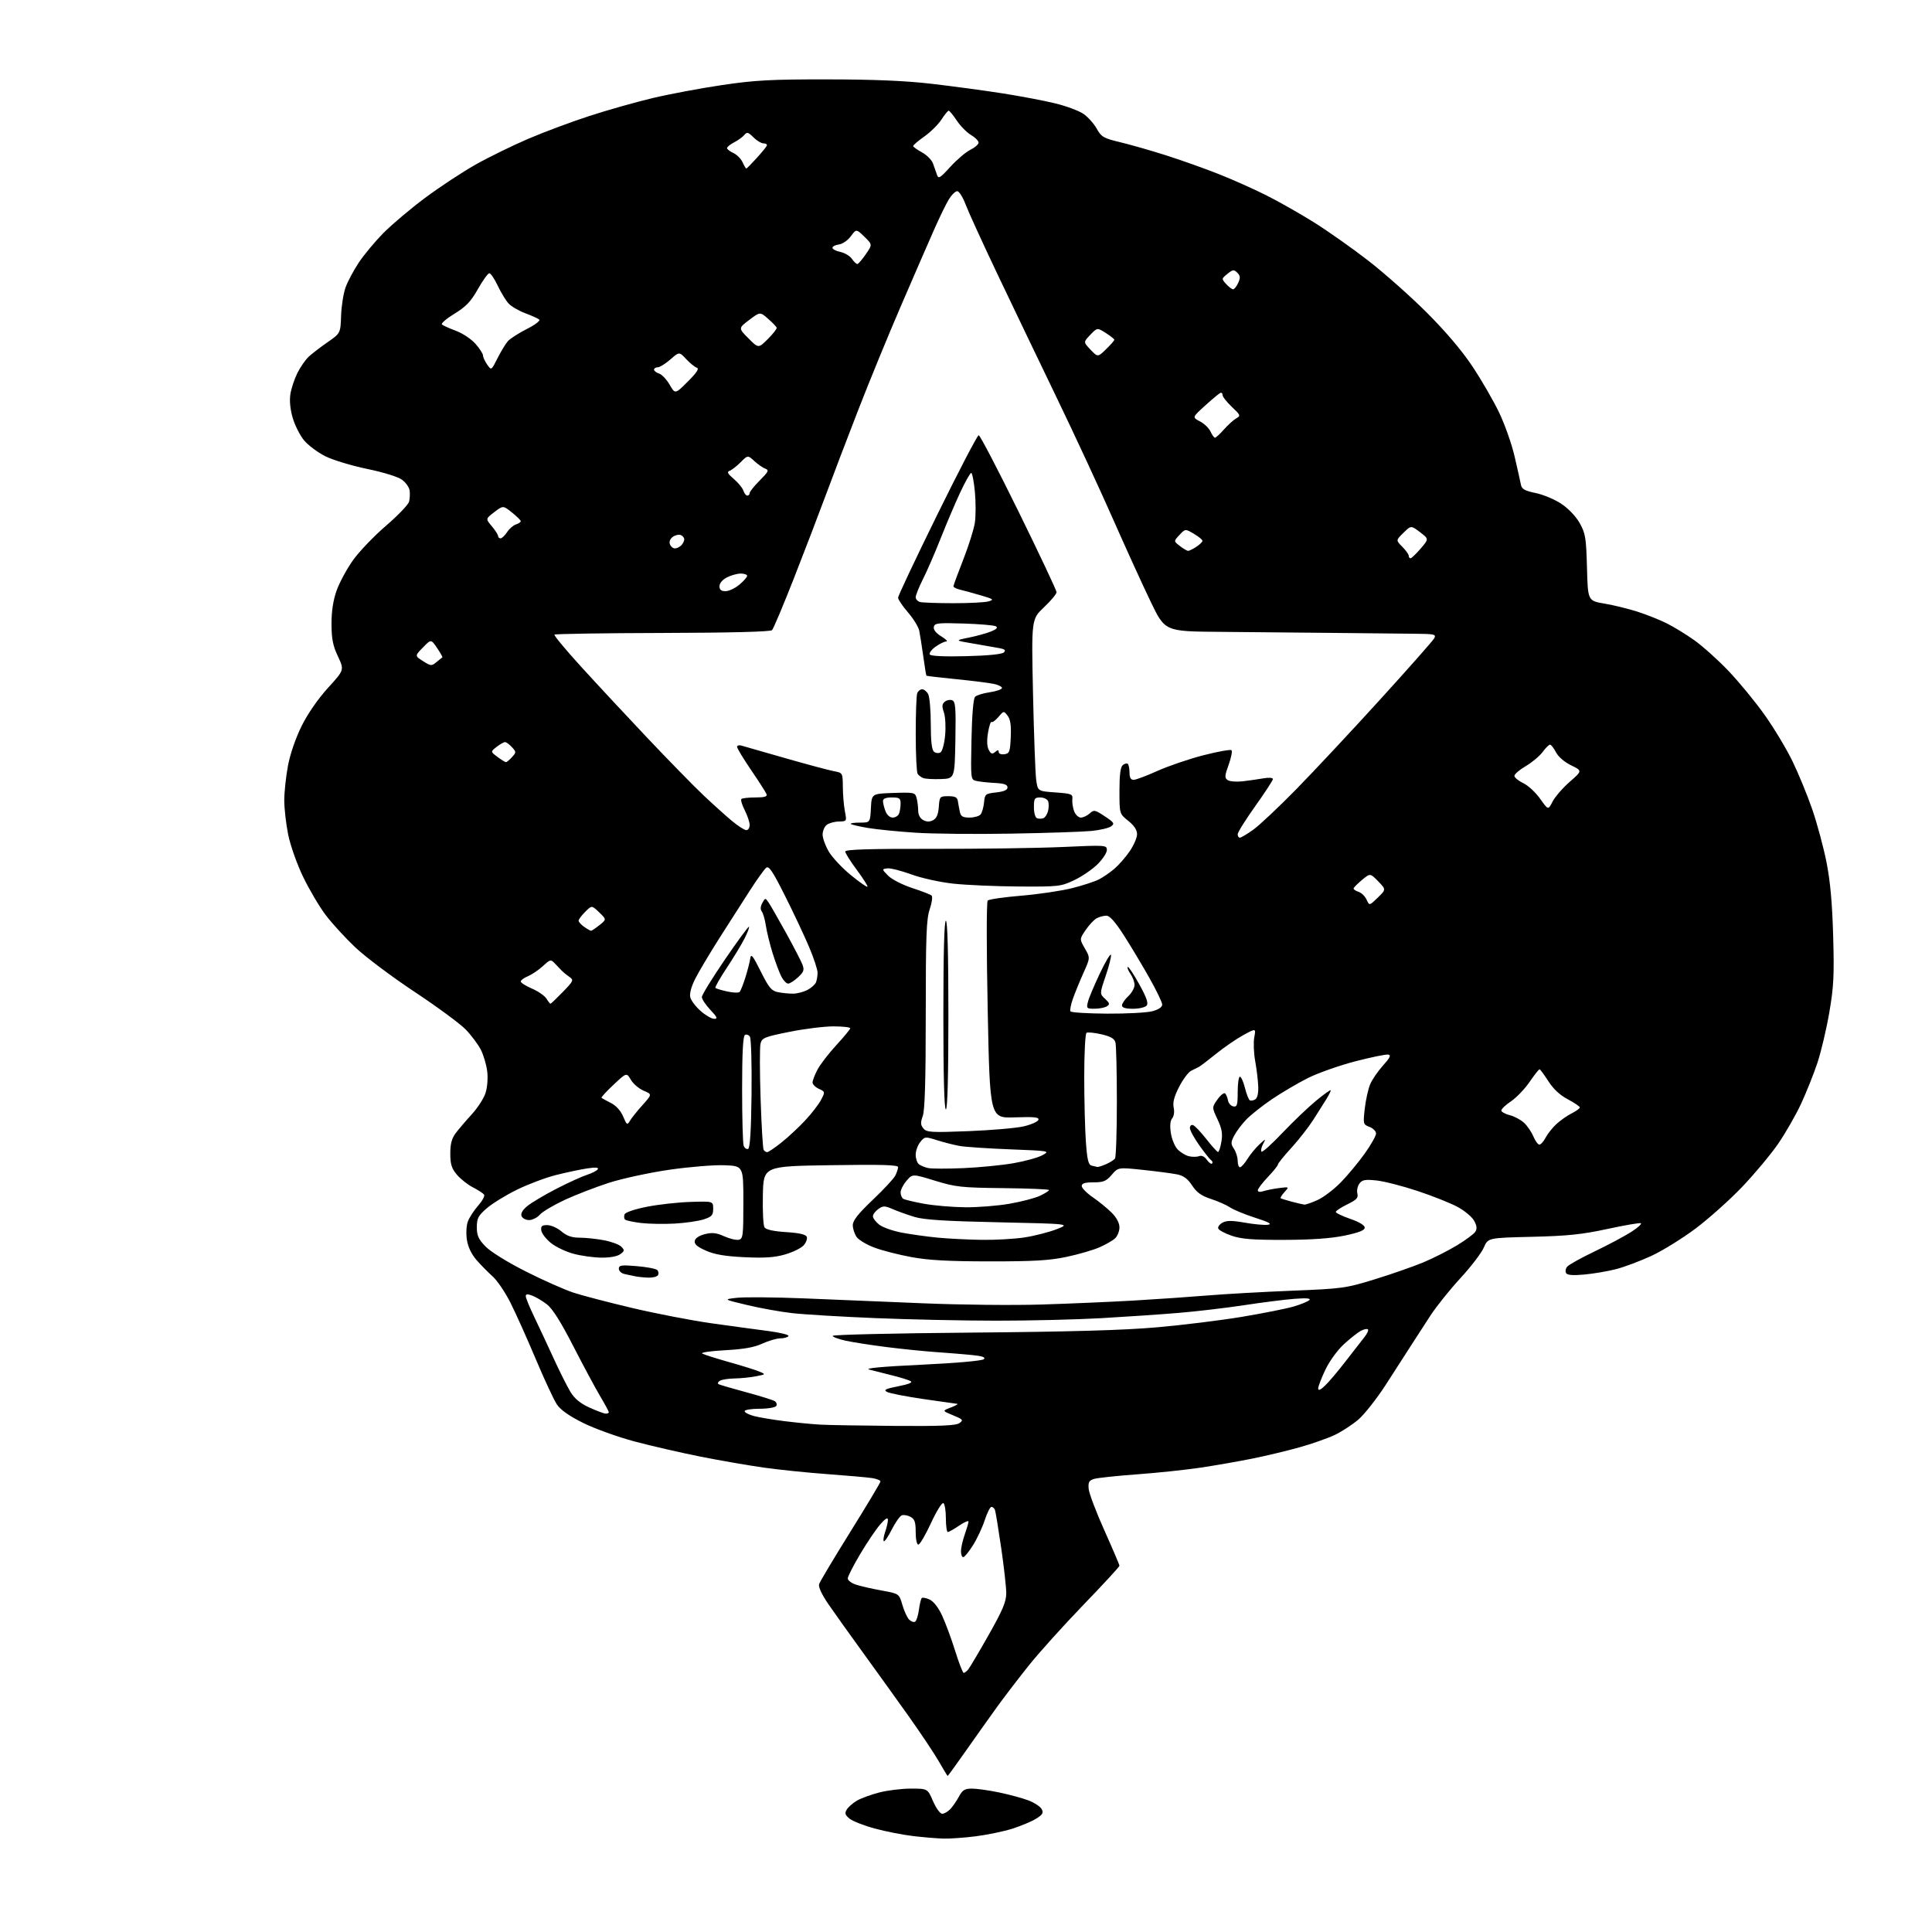 <?xml version="1.0" encoding="UTF-8" standalone="no"?>
<svg 
  version="1.1" 
  xmlns="http://www.w3.org/2000/svg" 
  xmlns:xlink="http://www.w3.org/1999/xlink" 
  xmlns:svg="http://www.w3.org/2000/svg"
  xmlns:rdf="http://www.w3.org/1999/02/22-rdf-syntax-ns#"
  xmlns:cc="http://creativecommons.org/ns#"
  xmlns:dc="http://purl.org/dc/elements/1.1/"
  viewBox="0 0 768 768"
  width="768"
  height="768"
>
<style>svg {background-color: white; }</style>"
<path stroke="none" fill="black" fill-rule="evenodd" d="M375.03,730.87C372.54,730.80 367.18,730.36 363.12,729.88C359.06,729.41 352.18,728.07 347.83,726.89C343.48,725.72 338.93,723.94 337.71,722.94C335.92,721.47 335.71,720.78 336.61,719.31C337.21,718.32 339.02,716.74 340.61,715.80C342.20,714.87 346.19,713.40 349.46,712.55C352.74,711.70 358.42,711.00 362.09,711.00C368.75,711.00 368.75,711.00 370.90,716.00C372.09,718.76 373.71,721.00 374.53,721.00C375.34,721.00 376.79,720.17 377.75,719.16C378.71,718.14 380.27,715.89 381.20,714.16C382.61,711.55 383.51,711.00 386.39,711.00C388.30,711.00 393.16,711.69 397.18,712.53C401.21,713.37 406.43,714.79 408.80,715.68C411.16,716.58 413.54,718.14 414.08,719.15C414.89,720.66 414.48,721.35 411.78,723.01C409.98,724.12 405.68,725.91 402.24,726.99C398.80,728.06 392.29,729.40 387.77,729.97C383.25,730.54 377.52,730.94 375.03,730.87zM376.70,705.97C376.59,705.95 375.02,703.37 373.22,700.22C371.42,697.07 365.94,688.88 361.05,682.00C356.16,675.12 347.96,663.72 342.83,656.65C337.70,649.58 331.60,641.03 329.28,637.65C326.69,633.87 325.27,630.82 325.60,629.74C325.90,628.77 331.51,619.37 338.07,608.85C344.63,598.32 350.00,589.35 350.00,588.90C350.00,588.45 348.54,587.86 346.75,587.57C344.96,587.29 336.98,586.58 329.00,586.00C321.02,585.42 309.55,584.24 303.50,583.38C297.45,582.52 286.20,580.57 278.50,579.04C270.80,577.51 259.02,574.80 252.32,573.02C245.62,571.24 236.39,567.92 231.82,565.64C226.15,562.82 222.81,560.45 221.33,558.22C220.14,556.42 216.37,548.32 212.96,540.22C209.55,532.12 205.04,522.09 202.95,517.92C200.86,513.75 197.65,509.01 195.82,507.38C194.00,505.76 191.10,502.81 189.38,500.83C187.37,498.50 186.02,495.65 185.59,492.78C185.22,490.26 185.39,487.10 186.00,485.50C186.59,483.95 188.41,481.15 190.06,479.28C191.70,477.41 192.78,475.45 192.45,474.93C192.13,474.40 190.15,473.10 188.06,472.03C185.96,470.96 183.07,468.68 181.63,466.97C179.52,464.46 179.00,462.81 179.00,458.56C179.00,454.66 179.58,452.51 181.19,450.38C182.39,448.80 185.25,445.45 187.55,442.94C189.84,440.44 192.29,436.66 192.98,434.56C193.71,432.34 194.01,428.71 193.68,425.93C193.37,423.29 192.22,419.40 191.14,417.28C190.06,415.16 187.34,411.53 185.11,409.23C182.87,406.92 173.73,400.19 164.79,394.27C155.85,388.35 145.25,380.39 141.23,376.59C137.21,372.78 131.88,366.96 129.39,363.64C126.89,360.32 122.89,353.53 120.49,348.55C118.05,343.49 115.43,336.10 114.56,331.79C113.70,327.55 113.00,321.40 113.00,318.13C113.00,314.86 113.67,308.65 114.48,304.34C115.37,299.63 117.56,293.31 119.95,288.50C122.38,283.63 126.47,277.73 130.41,273.41C136.87,266.32 136.87,266.32 134.33,260.91C132.32,256.63 131.79,253.93 131.78,248.00C131.77,242.96 132.44,238.60 133.82,234.72C134.95,231.54 137.89,226.11 140.35,222.66C142.81,219.21 148.70,213.06 153.44,208.99C158.19,204.92 162.31,200.60 162.62,199.40C162.92,198.19 163.02,196.19 162.83,194.95C162.65,193.71 161.29,191.80 159.82,190.71C158.26,189.55 152.45,187.74 145.91,186.40C139.73,185.12 132.23,182.84 129.23,181.32C126.24,179.81 122.47,176.98 120.86,175.03C119.25,173.09 117.22,169.08 116.36,166.12C115.35,162.68 115.02,159.27 115.44,156.63C115.80,154.37 117.05,150.61 118.22,148.27C119.39,145.94 121.39,143.04 122.68,141.83C123.97,140.62 127.35,138.02 130.19,136.05C135.35,132.47 135.35,132.47 135.59,125.48C135.72,121.64 136.53,116.57 137.38,114.22C138.23,111.87 140.59,107.44 142.63,104.37C144.66,101.31 149.06,96.03 152.41,92.63C155.76,89.24 163.21,82.96 168.96,78.67C174.71,74.38 183.71,68.45 188.96,65.48C194.21,62.52 203.68,57.88 210.00,55.17C216.32,52.47 227.30,48.37 234.39,46.07C241.48,43.77 252.73,40.58 259.39,39.00C266.05,37.41 278.48,35.08 287.00,33.82C300.18,31.87 306.46,31.53 329.00,31.56C347.65,31.58 359.94,32.10 370.50,33.33C378.75,34.29 391.35,35.99 398.50,37.11C405.65,38.23 415.09,40.02 419.47,41.09C423.85,42.16 428.89,44.04 430.66,45.25C432.44,46.47 434.82,49.11 435.95,51.13C437.82,54.45 438.68,54.95 445.25,56.52C449.24,57.47 457.45,59.82 463.50,61.74C469.55,63.67 479.00,67.03 484.49,69.21C489.99,71.39 498.43,75.16 503.26,77.58C508.08,79.99 516.55,84.79 522.08,88.24C527.61,91.68 537.37,98.55 543.76,103.50C550.16,108.45 560.67,117.77 567.12,124.21C574.68,131.77 581.15,139.39 585.35,145.71C588.93,151.09 593.69,159.32 595.93,164.00C598.17,168.68 600.95,176.55 602.09,181.50C603.24,186.45 604.36,191.48 604.59,192.68C604.92,194.42 606.11,195.09 610.49,196.00C613.51,196.62 618.12,198.57 620.73,200.32C623.52,202.19 626.51,205.35 627.99,208.00C630.25,212.05 630.53,213.83 630.85,225.66C631.19,238.83 631.19,238.83 637.85,239.95C641.51,240.57 647.42,242.02 651.00,243.18C654.58,244.33 659.75,246.39 662.50,247.76C665.25,249.12 670.20,252.15 673.50,254.49C676.80,256.83 682.91,262.31 687.07,266.67C691.23,271.03 697.67,278.85 701.37,284.05C705.08,289.25 710.08,297.55 712.49,302.50C714.90,307.45 718.46,316.11 720.40,321.73C722.34,327.36 724.88,336.81 726.06,342.73C727.56,350.32 728.34,358.97 728.71,372.00C729.16,387.78 728.93,392.27 727.17,402.50C726.04,409.10 723.91,418.10 722.45,422.50C720.98,426.90 718.07,434.20 715.97,438.73C713.87,443.25 709.75,450.43 706.83,454.68C703.90,458.93 697.47,466.63 692.55,471.79C687.63,476.95 679.30,484.39 674.05,488.34C668.80,492.28 660.90,497.17 656.50,499.21C652.10,501.25 645.80,503.62 642.50,504.48C639.20,505.33 633.53,506.30 629.89,506.64C625.31,507.07 623.06,506.90 622.55,506.09C622.15,505.44 622.35,504.28 622.99,503.52C623.63,502.75 628.50,500.03 633.82,497.49C639.15,494.94 645.70,491.45 648.40,489.73C651.09,488.01 652.82,486.44 652.23,486.24C651.65,486.05 645.62,487.09 638.84,488.56C628.90,490.71 623.09,491.31 609.00,491.65C591.50,492.06 591.50,492.06 589.83,495.94C588.91,498.07 584.73,503.54 580.53,508.10C576.33,512.66 570.97,519.34 568.62,522.95C566.27,526.55 562.76,531.98 560.82,535.00C558.88,538.02 554.38,545.01 550.83,550.52C547.27,556.03 542.38,562.23 539.97,564.30C537.55,566.36 533.30,569.13 530.52,570.45C527.74,571.76 521.42,573.97 516.48,575.36C511.54,576.74 503.00,578.78 497.50,579.88C492.00,580.98 482.77,582.59 477.00,583.45C471.23,584.30 459.98,585.49 452.00,586.07C444.02,586.66 436.38,587.47 435.00,587.87C432.93,588.48 432.54,589.15 432.75,591.79C432.89,593.54 435.70,600.99 439.00,608.34C442.30,615.70 445.00,622.03 445.00,622.41C445.00,622.80 438.53,629.82 430.62,638.01C422.72,646.20 412.91,657.09 408.84,662.20C404.76,667.32 399.15,674.65 396.37,678.50C393.59,682.35 388.07,690.11 384.11,695.75C380.15,701.39 376.82,705.99 376.70,705.97zM383.08,665.00C383.45,665.00 384.27,664.38 384.89,663.63C385.51,662.88 389.17,656.70 393.01,649.91C398.61,640.01 400.00,636.71 400.00,633.33C400.00,631.01 399.10,622.90 397.99,615.30C396.88,607.71 395.77,600.94 395.52,600.25C395.27,599.56 394.63,599.00 394.11,599.00C393.59,599.00 392.40,601.36 391.46,604.25C390.53,607.14 388.42,611.64 386.78,614.25C385.14,616.86 383.39,619.00 382.90,619.00C382.40,619.00 382.00,617.93 382.00,616.63C382.00,615.32 382.68,612.34 383.50,610.00C384.32,607.66 385.00,605.34 385.00,604.84C385.00,604.34 383.32,605.07 381.27,606.46C379.22,607.86 377.19,609.00 376.77,609.00C376.35,609.00 376.00,606.55 376.00,603.56C376.00,600.57 375.56,597.84 375.01,597.51C374.47,597.17 372.25,600.75 370.08,605.45C367.91,610.15 365.65,614.00 365.06,614.00C364.45,614.00 364.00,611.88 364.00,609.04C364.00,605.03 363.60,603.86 361.92,602.96C360.78,602.35 359.22,602.08 358.46,602.38C357.70,602.67 355.91,605.22 354.47,608.05C353.04,610.88 351.62,612.95 351.32,612.65C351.02,612.35 351.27,610.66 351.88,608.90C352.50,607.14 352.98,604.98 352.96,604.10C352.93,603.03 351.92,603.65 349.88,606.00C348.22,607.92 344.63,613.23 341.93,617.78C339.22,622.34 337.00,626.69 337.00,627.45C337.00,628.22 338.46,629.33 340.25,629.92C342.04,630.51 346.63,631.56 350.46,632.25C357.41,633.51 357.41,633.51 358.71,637.97C359.42,640.42 360.63,643.06 361.40,643.83C362.18,644.60 363.24,644.97 363.77,644.64C364.30,644.32 364.98,642.20 365.28,639.94C365.58,637.68 366.09,635.57 366.41,635.25C366.73,634.94 368.14,635.20 369.54,635.84C371.11,636.55 373.03,639.03 374.52,642.25C375.86,645.14 378.19,651.44 379.69,656.25C381.19,661.06 382.72,665.00 383.08,665.00zM355.56,566.82C374.05,566.96 380.03,566.70 381.41,565.69C383.04,564.50 382.80,564.22 378.85,562.60C374.50,560.82 374.50,560.82 378.00,559.49C379.93,558.75 381.05,558.11 380.50,558.05C379.95,558.00 373.84,557.13 366.92,556.12C360.00,555.11 353.54,553.84 352.56,553.29C351.14,552.50 352.05,552.05 357.11,551.06C361.35,550.22 362.94,549.55 361.96,549.00C361.16,548.55 357.80,547.51 354.50,546.70C351.20,545.88 347.15,544.85 345.50,544.42C343.54,543.90 350.77,543.23 366.27,542.50C380.34,541.83 390.47,540.93 391.11,540.29C391.87,539.53 390.51,539.05 386.34,538.64C383.13,538.32 376.68,537.79 372.00,537.47C367.32,537.14 358.55,536.25 352.50,535.49C346.45,534.73 339.14,533.59 336.25,532.97C333.36,532.34 331.00,531.47 331.00,531.02C331.00,530.56 355.86,529.98 386.25,529.73C425.62,529.39 446.82,528.79 460.00,527.62C470.18,526.73 485.33,524.85 493.68,523.46C502.03,522.07 511.26,520.23 514.18,519.38C517.11,518.52 519.95,517.36 520.50,516.79C521.18,516.09 519.28,515.94 514.50,516.31C510.65,516.61 501.65,517.75 494.50,518.84C487.35,519.93 475.65,521.31 468.50,521.90C461.35,522.50 447.46,523.44 437.64,524.00C427.82,524.55 409.14,525.00 396.14,524.99C383.14,524.99 361.48,524.53 348.00,523.97C334.52,523.42 319.68,522.53 315.00,522.00C310.32,521.48 302.23,520.03 297.00,518.77C287.50,516.50 287.50,516.50 293.00,515.89C296.02,515.56 307.95,515.66 319.50,516.12C331.05,516.58 352.43,517.46 367.00,518.08C381.57,518.70 402.73,518.92 414.00,518.57C425.27,518.22 441.93,517.50 451.00,516.97C460.07,516.44 473.12,515.54 480.00,514.97C486.88,514.40 501.95,513.55 513.50,513.08C533.71,512.27 534.95,512.10 546.50,508.54C553.10,506.51 561.72,503.50 565.66,501.87C569.60,500.23 575.66,497.17 579.13,495.07C582.59,492.98 585.90,490.53 586.47,489.62C587.22,488.43 587.08,487.23 585.97,485.24C585.13,483.73 582.20,481.28 579.47,479.80C576.74,478.31 569.58,475.45 563.58,473.46C557.57,471.46 550.19,469.57 547.18,469.25C542.62,468.78 541.48,469.00 540.37,470.51C539.64,471.51 539.28,473.27 539.57,474.44C540.01,476.17 539.28,476.95 535.55,478.76C533.05,479.98 531.00,481.33 531.00,481.76C531.00,482.19 533.59,483.43 536.75,484.52C540.31,485.75 542.50,487.07 542.50,488.00C542.50,489.07 540.20,489.98 534.50,491.17C529.04,492.30 521.42,492.84 510.50,492.87C497.93,492.90 493.44,492.55 489.57,491.21C486.85,490.27 484.46,488.97 484.26,488.32C484.05,487.67 484.84,486.62 486.02,485.99C487.63,485.13 489.80,485.14 494.83,486.03C498.50,486.68 502.62,487.06 503.99,486.86C505.83,486.59 504.51,485.87 498.99,484.09C494.87,482.77 490.38,480.92 489.00,479.98C487.62,479.05 484.20,477.53 481.40,476.61C477.55,475.35 475.70,474.03 473.90,471.26C472.16,468.59 470.52,467.37 467.94,466.84C465.99,466.44 459.91,465.64 454.44,465.06C444.50,464.01 444.50,464.01 441.93,467.00C439.75,469.54 438.63,470.00 434.68,470.00C431.26,470.00 430.00,470.39 430.00,471.45C430.00,472.25 431.98,474.27 434.41,475.94C436.83,477.60 440.21,480.36 441.91,482.06C443.87,484.03 445.00,486.16 445.00,487.92C445.00,489.44 444.20,491.42 443.21,492.31C442.23,493.20 439.42,494.80 436.96,495.87C434.51,496.94 428.68,498.63 424.00,499.62C417.26,501.06 410.96,501.43 393.50,501.42C377.14,501.41 369.15,500.98 362.32,499.72C357.27,498.79 350.64,497.09 347.58,495.94C344.52,494.80 341.34,492.89 340.51,491.71C339.68,490.52 339.00,488.42 339.00,487.03C339.00,485.17 341.10,482.51 346.89,477.00C351.24,472.88 355.29,468.52 355.89,467.32C356.50,466.11 357.00,464.60 357.00,463.95C357.00,463.06 350.37,462.87 330.25,463.18C303.50,463.58 303.50,463.58 303.25,475.04C303.11,481.34 303.40,487.13 303.90,487.89C304.48,488.80 307.46,489.46 312.48,489.78C317.79,490.12 320.33,490.71 320.71,491.67C321.00,492.44 320.43,493.97 319.45,495.06C318.46,496.15 315.16,497.77 312.12,498.65C307.94,499.87 303.97,500.14 295.98,499.76C288.21,499.39 284.10,498.69 280.61,497.15C277.14,495.62 275.94,494.56 276.18,493.27C276.39,492.18 277.95,491.15 280.23,490.58C283.10,489.87 284.81,490.06 287.84,491.43C289.99,492.40 292.60,493.03 293.63,492.83C295.35,492.50 295.50,491.35 295.50,477.99C295.50,463.50 295.50,463.50 288.00,463.20C283.88,463.04 274.06,463.84 266.17,464.98C258.29,466.12 247.49,468.45 242.17,470.15C236.85,471.86 228.90,474.93 224.50,476.97C220.10,479.02 215.64,481.66 214.60,482.85C213.55,484.03 211.62,485.00 210.31,485.00C209.01,485.00 207.66,484.28 207.32,483.40C206.93,482.37 207.73,480.97 209.61,479.43C211.20,478.12 216.32,475.07 221.00,472.65C225.68,470.23 231.18,467.71 233.24,467.05C235.29,466.39 237.27,465.38 237.63,464.79C238.08,464.06 236.77,463.96 233.45,464.46C230.79,464.85 225.21,466.04 221.06,467.08C216.90,468.13 209.90,470.76 205.50,472.92C201.10,475.08 195.71,478.40 193.52,480.29C190.09,483.26 189.55,484.30 189.55,487.83C189.55,491.16 190.20,492.61 193.02,495.52C195.03,497.59 201.76,501.76 209.00,505.42C215.87,508.90 224.43,512.69 228.00,513.86C231.57,515.03 242.15,517.78 251.50,519.99C260.85,522.19 274.80,524.88 282.50,525.98C290.20,527.07 300.44,528.46 305.25,529.08C310.06,529.70 313.74,530.61 313.44,531.10C313.13,531.60 311.67,532.01 310.19,532.02C308.71,532.03 305.48,532.98 303.00,534.12C299.77,535.61 295.59,536.34 288.14,536.74C282.44,537.05 278.40,537.64 279.16,538.07C279.91,538.49 284.65,539.99 289.67,541.41C294.70,542.82 300.09,544.50 301.65,545.14C304.50,546.31 304.50,546.31 300.50,547.10C298.30,547.53 294.48,547.92 292.00,547.96C289.52,548.00 286.89,548.42 286.14,548.89C285.40,549.36 285.17,549.96 285.64,550.23C286.11,550.49 291.02,551.92 296.55,553.42C302.07,554.91 307.19,556.50 307.93,556.95C308.66,557.41 308.95,558.28 308.57,558.89C308.19,559.50 305.22,560.00 301.94,560.00C298.67,560.00 296.00,560.43 296.00,560.96C296.00,561.49 297.69,562.37 299.75,562.91C301.81,563.45 307.32,564.37 312.00,564.95C316.68,565.53 322.98,566.14 326.00,566.31C329.02,566.49 342.33,566.71 355.56,566.82zM240.75,561.94C241.44,561.97 242.00,561.72 242.00,561.38C242.00,561.04 240.49,558.23 238.64,555.13C236.79,552.03 231.98,543.08 227.95,535.23C222.92,525.42 219.61,520.18 217.38,518.48C215.60,517.12 212.98,515.56 211.57,515.03C209.68,514.31 209.00,514.37 209.00,515.27C209.00,515.93 210.51,519.64 212.37,523.49C214.22,527.35 217.69,534.77 220.09,540.00C222.48,545.23 225.50,551.23 226.79,553.34C228.42,556.01 230.71,557.89 234.32,559.53C237.17,560.82 240.06,561.91 240.75,561.94zM526.61,550.92C528.05,549.59 531.76,545.21 534.86,541.19C537.96,537.18 541.37,532.80 542.43,531.46C543.50,530.13 544.10,528.76 543.77,528.44C543.44,528.11 542.17,528.38 540.94,529.03C539.71,529.69 536.68,532.09 534.20,534.36C531.64,536.72 528.47,541.09 526.85,544.50C525.28,547.80 524.00,551.14 524.00,551.92C524.00,552.90 524.82,552.59 526.61,550.92zM257.69,507.88C255.94,507.82 253.60,507.58 252.50,507.35C251.40,507.11 249.49,506.71 248.25,506.44C247.01,506.18 246.00,505.23 246.00,504.34C246.00,502.93 246.97,502.79 253.15,503.31C257.09,503.64 260.74,504.34 261.27,504.87C261.79,505.39 261.92,506.31 261.55,506.91C261.18,507.51 259.45,507.95 257.69,507.88zM239.06,499.93C236.00,499.90 231.03,499.21 228.00,498.40C224.97,497.59 220.93,495.66 219.00,494.11C217.07,492.56 215.36,490.33 215.18,489.15C214.92,487.41 215.37,487.00 217.54,487.00C219.01,487.00 221.55,488.12 223.18,489.50C225.34,491.32 227.33,492.00 230.44,492.00C232.80,492.00 237.14,492.46 240.10,493.02C243.05,493.58 246.15,494.73 246.98,495.58C248.34,496.96 248.30,497.27 246.56,498.56C245.38,499.43 242.42,499.97 239.06,499.93zM390.31,492.86C395.70,492.94 403.35,492.50 407.31,491.89C411.26,491.28 416.98,489.81 420.00,488.64C425.50,486.50 425.50,486.50 397.00,485.88C375.74,485.43 367.23,484.88 363.50,483.74C360.75,482.90 356.88,481.51 354.90,480.66C351.69,479.27 351.07,479.26 349.15,480.61C347.97,481.44 347.00,482.73 347.00,483.48C347.00,484.24 348.12,485.74 349.49,486.81C350.86,487.89 354.94,489.33 358.55,490.01C362.17,490.69 368.59,491.58 372.81,491.99C377.04,492.39 384.91,492.78 390.31,492.86zM268.24,486.39C263.98,486.63 257.95,486.53 254.83,486.16C251.71,485.79 248.84,485.17 248.45,484.79C248.07,484.40 247.99,483.47 248.28,482.72C248.58,481.93 252.30,480.66 257.15,479.71C261.74,478.80 269.55,477.93 274.50,477.78C283.50,477.50 283.50,477.50 283.50,480.50C283.50,483.07 282.98,483.66 279.74,484.72C277.67,485.40 272.50,486.15 268.24,486.39zM383.62,479.91C388.63,479.96 396.61,479.33 401.33,478.50C406.06,477.68 411.52,476.24 413.46,475.32C415.41,474.39 417.00,473.38 417.00,473.06C416.99,472.75 408.82,472.41 398.84,472.30C382.18,472.12 379.94,471.88 371.71,469.36C362.74,466.60 362.74,466.60 360.37,469.36C359.07,470.87 358.00,472.96 358.00,474.00C358.00,475.03 358.49,476.18 359.08,476.55C359.68,476.92 363.39,477.80 367.33,478.52C371.27,479.23 378.60,479.86 383.62,479.91zM518.50,478.85C519.05,478.91 521.43,478.08 523.78,477.01C526.14,475.94 530.29,472.78 533.02,469.98C535.75,467.18 540.01,462.04 542.49,458.57C544.97,455.09 547.00,451.50 547.00,450.60C547.00,449.69 545.83,448.51 544.40,447.96C541.87,447.00 541.83,446.81 542.51,440.74C542.90,437.31 543.85,432.98 544.62,431.12C545.38,429.25 547.68,425.88 549.72,423.62C552.55,420.49 553.06,419.44 551.85,419.21C550.98,419.04 545.06,420.26 538.69,421.91C532.33,423.56 523.84,426.57 519.81,428.59C515.79,430.62 509.35,434.42 505.50,437.03C501.65,439.65 497.06,443.30 495.31,445.15C493.56,446.99 491.43,449.84 490.59,451.47C489.24,454.09 489.23,454.70 490.53,456.69C491.34,457.92 492.00,460.07 492.00,461.46C492.00,462.86 492.41,464.00 492.92,464.00C493.42,464.00 494.75,462.53 495.86,460.73C496.97,458.94 499.09,456.35 500.57,454.98C503.27,452.50 503.27,452.50 502.05,454.84C501.39,456.12 501.12,457.46 501.47,457.80C501.82,458.15 505.57,454.78 509.80,450.32C514.04,445.86 520.09,440.08 523.25,437.48C526.41,434.88 529.00,433.05 529.00,433.41C529.00,433.77 528.25,435.29 527.33,436.79C526.41,438.28 524.08,441.98 522.15,445.00C520.22,448.02 516.25,453.11 513.32,456.31C510.40,459.50 508.00,462.47 508.00,462.89C508.00,463.32 506.20,465.57 504.00,467.88C501.80,470.19 500.00,472.57 500.00,473.16C500.00,473.82 500.86,473.95 502.25,473.50C503.49,473.10 506.30,472.54 508.50,472.27C512.50,471.76 512.50,471.76 510.59,473.88C509.54,475.05 508.86,476.15 509.09,476.32C509.32,476.49 511.30,477.11 513.50,477.69C515.70,478.27 517.95,478.79 518.50,478.85zM383.00,464.35C389.32,464.07 398.25,463.20 402.84,462.40C407.43,461.61 412.60,460.18 414.34,459.23C417.47,457.52 417.36,457.50 401.50,456.88C392.70,456.54 383.70,455.93 381.50,455.54C379.30,455.15 375.28,454.13 372.57,453.28C367.76,451.76 367.60,451.77 365.82,453.97C364.82,455.21 364.00,457.47 364.00,458.99C364.00,460.51 364.56,462.22 365.25,462.78C365.94,463.35 367.62,464.04 369.00,464.33C370.38,464.61 376.68,464.62 383.00,464.35zM436.20,463.88C436.59,463.95 438.16,463.45 439.70,462.77C441.24,462.09 442.83,461.08 443.23,460.52C443.64,459.96 443.97,449.82 443.97,438.00C443.97,426.18 443.72,415.56 443.41,414.40C443.00,412.86 441.52,412.00 437.83,411.15C435.08,410.51 432.41,410.25 431.91,410.56C431.41,410.87 431.00,418.67 431.00,427.91C431.00,437.14 431.29,448.79 431.65,453.80C432.15,460.95 432.64,463.00 433.90,463.34C434.78,463.57 435.82,463.82 436.20,463.88zM481.82,462.51C482.16,462.17 481.99,461.58 481.44,461.20C480.89,460.81 478.77,458.14 476.72,455.25C474.67,452.36 473.00,449.28 473.00,448.41C473.00,447.54 473.56,447.02 474.25,447.25C474.94,447.47 477.30,449.95 479.50,452.75C481.70,455.56 483.80,457.88 484.16,457.93C484.53,457.97 485.14,456.14 485.52,453.87C486.07,450.65 485.73,448.69 483.98,444.96C481.74,440.17 481.74,440.17 483.99,437.01C485.23,435.27 486.60,434.22 487.03,434.67C487.45,435.13 487.97,436.39 488.16,437.49C488.36,438.58 489.31,439.63 490.26,439.81C491.76,440.10 492.00,439.30 492.00,434.07C492.00,430.73 492.40,428.00 492.88,428.00C493.37,428.00 494.27,430.00 494.88,432.44C495.50,434.88 496.36,437.10 496.80,437.37C497.24,437.65 498.21,437.49 498.97,437.02C499.83,436.49 500.27,434.59 500.17,431.84C500.07,429.45 499.53,424.91 498.95,421.75C498.38,418.58 498.22,414.36 498.59,412.36C499.27,408.73 499.27,408.73 494.30,411.43C491.56,412.92 486.71,416.25 483.52,418.82C480.33,421.39 477.22,423.77 476.61,424.09C476.00,424.42 474.60,425.12 473.50,425.65C472.40,426.18 470.25,429.06 468.72,432.04C466.75,435.90 466.12,438.28 466.56,440.28C466.92,441.90 466.67,443.70 465.97,444.53C465.19,445.47 465.00,447.51 465.42,450.34C465.78,452.74 466.97,455.67 468.07,456.84C469.16,458.02 471.17,459.25 472.53,459.60C473.88,459.94 475.73,459.93 476.64,459.59C477.68,459.19 478.82,459.72 479.74,461.04C480.55,462.19 481.48,462.85 481.82,462.51zM304.97,458.00C305.44,458.00 308.00,456.27 310.66,454.15C313.32,452.03 317.59,448.06 320.14,445.31C322.70,442.56 325.52,438.89 326.42,437.15C328.03,434.04 328.01,433.96 325.53,432.83C324.14,432.20 323.00,431.06 323.00,430.30C323.00,429.54 323.88,427.25 324.95,425.21C326.02,423.17 329.38,418.80 332.42,415.50C335.46,412.20 337.96,409.16 337.98,408.75C337.99,408.34 334.99,408.00 331.31,408.00C327.63,408.00 319.74,408.98 313.78,410.18C303.87,412.17 302.90,412.57 302.32,414.85C301.98,416.23 301.99,426.09 302.35,436.77C302.70,447.45 303.25,456.59 303.56,457.09C303.87,457.59 304.50,458.00 304.97,458.00zM297.37,456.71C298.15,456.45 298.58,449.72 298.75,434.92C298.88,423.14 298.59,412.88 298.11,412.12C297.62,411.36 296.72,411.05 296.11,411.43C295.35,411.90 295.00,418.75 295.00,432.98C295.00,444.45 295.28,454.57 295.62,455.46C295.97,456.35 296.75,456.92 297.37,456.71zM611.92,455.00C612.49,455.00 613.60,453.76 614.39,452.25C615.18,450.74 617.10,448.31 618.66,446.86C620.22,445.41 622.96,443.49 624.75,442.59C626.54,441.69 628.00,440.62 628.00,440.22C628.00,439.83 625.86,438.38 623.25,437.00C620.11,435.35 617.48,432.90 615.50,429.80C613.85,427.22 612.27,425.09 612.00,425.06C611.73,425.03 609.94,427.29 608.04,430.07C606.14,432.86 602.79,436.35 600.60,437.82C598.41,439.29 596.70,440.95 596.80,441.50C596.91,442.05 598.46,442.87 600.25,443.33C602.04,443.79 604.55,445.14 605.84,446.33C607.12,447.52 608.79,449.96 609.54,451.75C610.29,453.54 611.36,455.00 611.92,455.00zM384.99,449.65C394.07,449.29 403.94,448.44 406.92,447.75C409.90,447.06 412.54,445.89 412.78,445.16C413.13,444.11 411.22,443.90 403.36,444.17C393.50,444.50 393.50,444.50 392.63,401.67C392.13,377.24 392.13,358.47 392.63,357.97C393.11,357.49 399.13,356.62 406.00,356.05C412.88,355.47 421.98,354.12 426.23,353.04C430.48,351.96 435.26,350.40 436.86,349.57C438.45,348.75 441.18,346.88 442.91,345.42C444.64,343.96 447.40,340.83 449.03,338.45C450.66,336.08 452.00,333.00 452.00,331.61C452.00,329.92 450.84,328.16 448.50,326.29C445.00,323.50 445.00,323.50 445.00,314.37C445.00,307.96 445.40,304.91 446.34,304.13C447.08,303.52 447.98,303.31 448.34,303.68C448.70,304.04 449.00,305.61 449.00,307.17C449.00,309.11 449.51,310.00 450.62,310.00C451.52,310.00 455.79,308.40 460.13,306.44C464.46,304.49 472.70,301.68 478.44,300.21C484.18,298.74 489.18,297.85 489.55,298.22C489.93,298.60 489.41,301.20 488.40,304.01C486.80,308.45 486.75,309.24 488.03,310.10C488.84,310.65 491.52,310.86 494.00,310.58C496.48,310.29 500.19,309.76 502.25,309.40C504.39,309.02 506.00,309.14 506.00,309.68C506.00,310.19 502.85,315.03 499.00,320.43C495.15,325.83 492.00,330.86 492.00,331.62C492.00,332.38 492.38,333.00 492.85,333.00C493.32,333.00 495.68,331.60 498.10,329.89C500.52,328.18 508.29,320.87 515.37,313.64C522.44,306.41 537.44,290.38 548.69,278.00C559.95,265.62 569.59,254.71 570.11,253.75C570.99,252.15 570.34,251.99 562.29,251.92C557.45,251.88 542.92,251.73 530.00,251.59C517.08,251.46 496.74,251.27 484.81,251.17C463.11,251.00 463.11,251.00 457.47,239.30C454.36,232.87 447.54,217.91 442.31,206.05C437.08,194.20 427.05,172.57 420.01,158.00C412.98,143.43 402.40,121.38 396.51,109.00C390.63,96.62 384.92,84.14 383.83,81.25C382.75,78.36 381.25,76.00 380.51,76.00C379.77,76.00 378.27,77.46 377.18,79.25C376.08,81.04 373.40,86.55 371.22,91.50C369.03,96.45 363.17,109.95 358.18,121.50C353.19,133.05 345.53,151.72 341.15,163.00C336.77,174.28 330.94,189.57 328.19,197.00C325.44,204.43 319.74,219.28 315.54,230.00C311.33,240.72 307.44,249.95 306.89,250.50C306.27,251.13 290.26,251.54 263.42,251.61C240.06,251.67 220.70,251.97 220.40,252.27C220.10,252.56 224.92,258.36 231.11,265.15C237.29,271.94 249.17,284.70 257.49,293.50C265.82,302.30 275.75,312.45 279.56,316.06C283.38,319.67 288.49,324.28 290.93,326.31C293.37,328.34 295.95,330.00 296.68,330.00C297.41,330.00 298.00,329.08 298.00,327.96C298.00,326.84 297.12,324.19 296.04,322.08C294.97,319.97 294.37,317.97 294.71,317.62C295.05,317.28 297.56,317.00 300.27,317.00C303.93,317.00 305.08,316.66 304.71,315.69C304.44,314.98 301.69,310.68 298.61,306.16C295.52,301.63 293.00,297.46 293.00,296.89C293.00,296.33 293.79,296.10 294.75,296.39C295.71,296.68 303.60,298.94 312.29,301.42C320.97,303.90 329.63,306.22 331.54,306.57C334.99,307.22 335.00,307.23 335.04,312.86C335.07,315.96 335.44,320.30 335.86,322.50C336.63,326.50 336.63,326.50 333.38,326.57C331.60,326.61 329.43,327.23 328.57,327.94C327.70,328.66 327.00,330.39 327.00,331.78C327.00,333.18 328.10,336.21 329.45,338.51C330.80,340.81 334.72,344.99 338.15,347.81C341.59,350.63 344.60,352.74 344.83,352.50C345.06,352.27 343.17,349.28 340.63,345.85C338.08,342.43 336.00,339.12 336.00,338.49C336.00,337.67 345.41,337.38 370.25,337.43C389.09,337.47 412.49,337.14 422.25,336.70C439.61,335.91 440.00,335.94 440.00,337.90C440.00,339.00 438.31,341.56 436.25,343.59C434.19,345.62 430.02,348.46 427.00,349.89C421.73,352.39 420.82,352.50 405.00,352.40C395.93,352.34 384.23,351.83 379.00,351.27C373.60,350.68 366.34,349.08 362.18,347.56C358.15,346.09 353.87,345.02 352.68,345.19C350.51,345.50 350.52,345.52 353.06,348.11C354.47,349.54 358.72,351.73 362.56,352.98C366.38,354.23 369.87,355.59 370.33,356.00C370.79,356.42 370.45,358.86 369.58,361.42C368.25,365.33 368.00,371.99 368.00,403.21C368.00,429.19 367.65,441.34 366.82,443.61C365.87,446.25 365.92,447.19 367.07,448.58C368.35,450.12 370.15,450.23 384.99,449.65zM250.38,445.57C251.00,444.50 253.24,441.69 255.38,439.32C259.25,435.00 259.25,435.00 255.88,433.58C254.02,432.80 251.73,430.85 250.79,429.25C249.08,426.32 249.08,426.32 243.90,431.19C241.05,433.86 238.89,436.21 239.11,436.40C239.32,436.59 241.00,437.51 242.83,438.44C244.91,439.50 246.74,441.52 247.71,443.82C249.13,447.21 249.35,447.35 250.38,445.57zM376.00,441.00C375.35,441.00 375.00,427.83 375.00,403.50C375.00,379.17 375.35,366.00 376.00,366.00C376.65,366.00 377.00,379.17 377.00,403.50C377.00,427.83 376.65,441.00 376.00,441.00zM283.90,405.00C285.39,405.00 285.11,404.33 282.37,401.43C280.52,399.46 279.00,397.18 279.00,396.34C279.00,395.51 283.13,388.79 288.17,381.42C293.21,374.04 297.52,368.18 297.74,368.40C297.96,368.62 297.15,370.76 295.93,373.14C294.71,375.52 291.52,380.80 288.82,384.86C286.13,388.93 284.13,392.47 284.38,392.72C284.64,392.97 286.75,393.61 289.08,394.13C291.41,394.65 293.64,394.73 294.04,394.29C294.43,393.86 295.46,391.25 296.32,388.50C297.18,385.75 298.05,382.38 298.24,381.00C298.53,378.94 299.26,379.84 302.40,386.15C305.64,392.64 306.68,393.89 309.24,394.40C310.89,394.73 313.57,395.00 315.17,395.00C316.78,395.00 319.37,394.34 320.93,393.54C322.48,392.73 324.04,391.35 324.38,390.46C324.72,389.56 325.00,387.85 325.00,386.64C325.00,385.43 323.49,380.85 321.64,376.47C319.79,372.09 315.49,362.95 312.09,356.17C307.12,346.26 305.64,344.06 304.55,344.96C303.81,345.57 300.96,349.55 298.22,353.79C295.48,358.03 290.01,366.58 286.06,372.78C282.11,378.99 277.74,386.34 276.35,389.11C274.76,392.27 274.04,395.01 274.40,396.46C274.72,397.74 276.58,400.18 278.53,401.89C280.47,403.60 282.89,405.00 283.90,405.00zM440.12,402.94C447.87,402.98 455.96,402.55 458.11,401.97C460.55,401.31 462.00,400.33 462.00,399.34C462.00,398.47 459.68,393.65 456.84,388.63C454.01,383.61 449.45,376.01 446.72,371.75C443.32,366.45 441.13,364.00 439.81,364.00C438.74,364.00 437.01,364.46 435.95,365.02C434.90,365.59 432.93,367.68 431.58,369.67C429.11,373.30 429.11,373.30 431.25,377.02C433.39,380.74 433.39,380.74 430.69,386.75C429.21,390.05 427.33,394.66 426.51,396.98C425.68,399.31 425.24,401.58 425.52,402.04C425.80,402.49 432.37,402.89 440.12,402.94zM435.14,400.98C431.98,401.00 431.82,400.84 432.47,398.25C432.84,396.74 434.97,391.68 437.19,387.00C439.41,382.32 441.40,378.97 441.62,379.54C441.84,380.11 440.92,383.83 439.57,387.80C437.11,395.03 437.11,395.03 439.29,397.06C441.15,398.79 441.25,399.23 439.99,400.03C439.17,400.55 436.99,400.98 435.14,400.98zM450.38,401.00C447.41,401.00 446.00,400.57 446.00,399.67C446.00,398.95 447.12,397.29 448.50,396.00C449.88,394.71 451.00,392.70 451.00,391.55C451.00,390.39 450.28,388.42 449.40,387.16C448.52,385.90 448.02,384.65 448.29,384.38C448.56,384.11 450.60,387.16 452.82,391.17C455.79,396.51 456.58,398.80 455.81,399.73C455.23,400.43 452.79,401.00 450.38,401.00zM218.83,399.00C219.02,399.00 221.22,396.90 223.72,394.33C227.99,389.94 228.14,389.58 226.38,388.36C225.35,387.65 224.05,386.61 223.50,386.05C222.95,385.48 221.69,384.17 220.69,383.12C218.92,381.26 218.82,381.28 215.78,384.06C214.07,385.62 211.39,387.42 209.84,388.07C208.28,388.71 207.00,389.65 207.00,390.16C207.00,390.66 209.01,391.93 211.46,392.98C213.91,394.03 216.49,395.82 217.20,396.95C217.90,398.08 218.64,399.00 218.83,399.00zM313.29,391.00C312.61,391.00 311.40,389.74 310.60,388.20C309.81,386.66 308.25,382.50 307.14,378.95C306.04,375.40 304.82,370.48 304.45,368.00C304.08,365.52 303.34,362.97 302.82,362.31C302.20,361.55 302.27,360.36 303.02,358.97C304.13,356.89 304.23,356.88 305.46,358.65C306.17,359.67 309.27,365.07 312.36,370.65C315.45,376.23 318.41,381.96 318.96,383.38C319.80,385.60 319.54,386.34 317.23,388.49C315.74,389.87 313.96,391.00 313.29,391.00zM234.97,370.00C235.26,369.99 236.76,368.98 238.31,367.74C241.12,365.49 241.12,365.49 238.18,362.67C235.24,359.85 235.24,359.85 232.62,362.47C231.18,363.91 230.00,365.49 230.00,365.99C230.00,366.48 231.00,367.59 232.22,368.44C233.44,369.30 234.68,370.00 234.97,370.00zM547.68,356.83C551.01,353.60 551.01,353.60 547.85,350.34C544.68,347.08 544.68,347.08 541.41,349.79C539.62,351.28 538.11,352.81 538.07,353.18C538.03,353.56 538.93,354.16 540.06,354.52C541.19,354.88 542.62,356.27 543.23,357.61C544.35,360.06 544.35,360.06 547.68,356.83zM402.00,331.38C387.98,331.63 370.88,331.47 364.00,331.02C357.12,330.57 348.63,329.73 345.12,329.14C341.61,328.55 338.49,327.83 338.20,327.53C337.91,327.24 339.52,327.00 341.78,327.00C345.90,327.00 345.90,327.00 346.20,321.25C346.50,315.50 346.50,315.50 355.12,315.21C363.38,314.94 363.77,315.02 364.36,317.21C364.70,318.47 364.98,320.72 364.99,322.21C364.99,323.90 365.76,325.34 367.00,326.00C368.39,326.75 369.59,326.75 370.94,326.03C372.30,325.30 372.98,323.72 373.19,320.75C373.49,316.62 373.60,316.50 376.99,316.50C379.71,316.50 380.54,316.94 380.78,318.50C380.94,319.60 381.29,321.51 381.56,322.75C381.94,324.54 382.72,325.00 385.40,325.00C387.24,325.00 389.22,324.44 389.80,323.75C390.37,323.06 390.99,320.92 391.17,319.00C391.49,315.66 391.70,315.48 396.00,315.00C399.11,314.65 400.50,314.04 400.50,313.00C400.50,311.90 399.16,311.43 395.50,311.24C392.75,311.09 389.46,310.74 388.18,310.45C385.86,309.93 385.86,309.93 386.18,294.01C386.38,284.07 386.92,277.68 387.61,276.98C388.23,276.37 390.83,275.56 393.40,275.19C395.97,274.81 398.17,274.07 398.29,273.54C398.40,273.01 396.93,272.25 395.00,271.85C393.07,271.45 386.32,270.60 380.00,269.97C373.68,269.34 368.40,268.72 368.27,268.60C368.15,268.48 367.58,265.03 367.02,260.94C366.45,256.85 365.73,252.24 365.41,250.71C365.09,249.17 363.06,245.88 360.91,243.40C358.76,240.91 357.00,238.30 357.00,237.58C357.00,236.87 364.00,222.05 372.56,204.64C381.12,187.24 388.54,173.00 389.05,173.00C389.56,173.00 396.73,186.76 404.99,203.58C413.25,220.40 420.00,234.72 420.00,235.41C420.00,236.10 417.75,238.80 415.00,241.40C410.00,246.14 410.00,246.14 410.64,275.82C411.00,292.14 411.56,307.52 411.90,310.00C412.52,314.50 412.52,314.50 419.51,315.00C426.01,315.47 426.48,315.66 426.27,317.73C426.14,318.95 426.46,321.09 426.99,322.48C427.52,323.86 428.71,325.00 429.65,325.00C430.58,325.00 432.16,324.26 433.16,323.36C434.85,321.82 435.25,321.90 439.16,324.49C442.90,326.96 443.17,327.40 441.68,328.49C440.75,329.17 437.18,330.00 433.75,330.33C430.31,330.66 416.02,331.14 402.00,331.38zM414.76,325.24C415.45,324.99 416.29,323.71 416.62,322.39C416.95,321.08 416.96,319.33 416.64,318.50C416.32,317.68 414.92,317.00 413.53,317.00C411.25,317.00 411.00,317.39 411.00,320.92C411.00,323.15 411.54,325.02 412.25,325.27C412.94,325.51 414.07,325.50 414.76,325.24zM354.87,325.00C355.92,325.00 357.06,324.29 357.39,323.42C357.73,322.55 358.00,320.75 358.00,319.42C358.00,317.32 357.54,317.00 354.50,317.00C352.13,317.00 351.00,317.46 351.00,318.43C351.00,319.22 351.44,321.02 351.98,322.43C352.55,323.96 353.73,325.00 354.87,325.00zM617.18,318.63C618.15,316.75 621.21,313.22 623.97,310.80C629.01,306.40 629.01,306.40 624.55,304.23C621.90,302.95 619.45,300.84 618.52,299.03C617.65,297.37 616.59,296.00 616.16,296.00C615.73,296.00 614.39,297.33 613.19,298.96C611.99,300.58 608.98,303.10 606.50,304.55C604.03,306.00 602.00,307.74 602.00,308.41C602.00,309.08 603.58,310.38 605.51,311.31C607.45,312.23 610.47,315.02 612.23,317.52C615.43,322.06 615.43,322.06 617.18,318.63zM374.00,309.69C370.98,309.80 367.82,309.62 367.00,309.29C366.18,308.97 365.17,308.21 364.77,307.60C364.36,307.00 364.02,299.90 364.02,291.83C364.01,283.76 364.27,276.45 364.61,275.58C364.94,274.71 365.82,274.00 366.57,274.00C367.32,274.00 368.40,274.87 368.96,275.93C369.53,277.00 370.00,282.34 370.00,287.81C370.00,294.69 370.40,298.08 371.28,298.82C371.99,299.41 373.15,299.52 373.87,299.08C374.58,298.64 375.41,295.57 375.71,292.23C376.01,288.91 375.79,284.82 375.20,283.15C374.38,280.78 374.45,279.87 375.56,278.95C376.34,278.30 377.67,278.04 378.51,278.37C379.82,278.87 380.01,281.23 379.78,294.23C379.50,309.50 379.50,309.50 374.00,309.69zM201.10,302.97C201.42,302.99 202.50,302.10 203.50,301.00C205.25,299.07 205.25,298.93 203.50,297.00C202.50,295.90 201.27,295.00 200.75,295.00C200.24,295.00 198.73,295.86 197.39,296.91C194.97,298.81 194.97,298.81 197.74,300.87C199.26,302.01 200.77,302.95 201.10,302.97zM395.57,298.94C396.67,298.03 397.00,298.03 397.00,298.95C397.00,299.61 398.00,300.00 399.25,299.82C401.28,299.53 401.53,298.88 401.79,293.00C402.00,288.31 401.65,285.93 400.54,284.50C399.01,282.52 398.98,282.53 396.89,285.00C395.72,286.38 394.50,287.27 394.16,287.00C393.82,286.73 393.19,288.65 392.75,291.27C392.23,294.33 392.34,296.77 393.04,298.08C393.92,299.72 394.43,299.89 395.57,298.94zM173.48,263.21C174.59,262.28 175.65,261.44 175.84,261.34C176.03,261.24 175.09,259.56 173.76,257.60C171.35,254.05 171.35,254.05 168.11,257.39C164.87,260.72 164.87,260.72 168.17,262.81C171.27,264.78 171.57,264.80 173.48,263.21zM384.07,260.84C392.71,260.63 398.33,260.07 399.05,259.35C399.91,258.49 399.49,258.07 397.35,257.66C395.78,257.36 391.12,256.54 387.00,255.85C379.50,254.59 379.50,254.59 385.17,253.45C388.28,252.82 392.26,251.72 394.01,251.00C396.23,250.08 396.78,249.46 395.84,248.95C395.10,248.55 389.34,248.06 383.02,247.86C372.79,247.54 371.51,247.69 371.21,249.22C370.99,250.32 372.08,251.69 374.18,252.97C376.01,254.08 376.89,254.99 376.15,255.00C375.41,255.00 373.50,255.93 371.89,257.08C370.29,258.22 369.26,259.61 369.60,260.17C370.00,260.81 375.40,261.06 384.07,260.84zM379.00,239.78C385.32,239.79 391.62,239.46 393.00,239.05C395.24,238.39 394.92,238.14 390.00,236.70C386.98,235.81 383.26,234.79 381.75,234.43C380.24,234.08 379.00,233.47 379.00,233.08C379.00,232.70 380.76,227.91 382.91,222.44C385.06,216.97 387.14,210.36 387.53,207.73C387.91,205.11 387.92,199.60 387.53,195.48C387.14,191.37 386.49,188.00 386.07,188.00C385.66,188.00 383.69,191.49 381.70,195.75C379.71,200.01 376.22,208.20 373.96,213.94C371.69,219.68 368.52,226.98 366.92,230.16C365.31,233.34 364.00,236.60 364.00,237.40C364.00,238.20 364.79,239.06 365.75,239.31C366.71,239.56 372.68,239.78 379.00,239.78zM288.42,235.00C289.76,235.00 292.23,233.83 293.92,232.41C295.62,230.99 297.00,229.41 297.00,228.91C297.00,228.41 295.85,228.00 294.45,228.00C293.05,228.00 290.57,228.69 288.95,229.53C287.19,230.43 286.00,231.85 286.00,233.03C286.00,234.45 286.68,235.00 288.42,235.00zM560.75,221.92C561.16,221.87 562.96,220.12 564.76,218.04C568.01,214.25 568.01,214.25 564.47,211.54C560.92,208.84 560.92,208.84 557.89,211.80C554.86,214.77 554.86,214.77 557.43,217.34C558.84,218.75 560.00,220.38 560.00,220.95C560.00,221.53 560.34,221.96 560.75,221.92zM472.29,218.98C472.72,218.99 474.18,218.27 475.54,217.38C476.89,216.50 478.00,215.42 478.00,214.98C478.00,214.55 476.47,213.29 474.59,212.19C471.18,210.18 471.18,210.18 468.85,212.65C466.53,215.13 466.53,215.13 469.01,217.04C470.38,218.10 471.85,218.97 472.29,218.98zM268.27,218.00C269.00,218.00 270.14,217.46 270.80,216.80C271.46,216.14 272.00,215.06 272.00,214.41C272.00,213.75 271.37,212.97 270.60,212.68C269.83,212.38 268.40,212.72 267.43,213.42C266.37,214.20 265.93,215.36 266.31,216.36C266.65,217.26 267.54,218.00 268.27,218.00zM198.98,214.00C199.51,214.00 200.68,212.89 201.57,211.54C202.45,210.19 204.04,208.81 205.09,208.47C206.14,208.14 207.00,207.56 207.00,207.18C207.00,206.81 205.42,205.24 203.49,203.70C199.99,200.91 199.99,200.91 196.50,203.57C193.01,206.23 193.01,206.23 195.51,209.19C196.88,210.82 198.00,212.57 198.00,213.08C198.00,213.58 198.44,214.00 198.98,214.00zM297.07,197.00C297.58,197.00 298.00,196.55 298.00,196.00C298.00,195.45 299.81,193.19 302.02,190.98C305.47,187.53 305.79,186.87 304.27,186.33C303.30,185.99 301.32,184.62 299.88,183.30C297.27,180.88 297.27,180.88 294.38,183.78C292.78,185.37 290.81,186.90 289.99,187.18C288.87,187.56 289.29,188.35 291.70,190.39C293.45,191.87 295.17,193.97 295.51,195.04C295.86,196.12 296.55,197.00 297.07,197.00zM482.98,174.00C483.34,174.00 484.95,172.51 486.57,170.69C488.18,168.87 490.37,166.89 491.43,166.30C493.25,165.28 493.15,165.01 489.68,161.74C487.66,159.83 486.00,157.72 486.00,157.05C486.00,156.38 485.61,155.98 485.14,156.17C484.67,156.35 481.95,158.61 479.09,161.20C473.90,165.90 473.90,165.90 476.99,167.50C478.69,168.38 480.59,170.20 481.20,171.55C481.82,172.90 482.62,174.00 482.98,174.00zM273.41,151.68C277.04,148.06 278.03,146.51 276.97,146.16C276.16,145.89 274.26,144.35 272.75,142.73C270.00,139.79 270.00,139.79 266.47,142.90C264.52,144.60 262.27,146.00 261.47,146.00C260.66,146.00 260.00,146.42 260.00,146.93C260.00,147.45 260.90,148.15 262.01,148.50C263.12,148.85 265.00,150.85 266.20,152.93C268.38,156.71 268.38,156.71 273.41,151.68zM197.77,142.40C199.13,139.70 200.97,136.66 201.87,135.64C202.76,134.62 206.14,132.45 209.37,130.81C212.60,129.18 214.85,127.49 214.37,127.05C213.89,126.62 211.40,125.48 208.82,124.52C206.25,123.57 203.25,121.82 202.16,120.64C201.07,119.46 199.13,116.26 197.84,113.53C196.55,110.80 195.05,108.59 194.50,108.62C193.95,108.65 191.91,111.48 189.97,114.92C187.17,119.88 185.26,121.89 180.65,124.71C177.46,126.66 175.22,128.59 175.68,128.99C176.13,129.40 178.65,130.54 181.27,131.51C183.90,132.49 187.39,134.82 189.02,136.68C190.66,138.54 192.00,140.63 192.00,141.31C192.00,142.00 192.75,143.62 193.66,144.92C195.32,147.29 195.32,147.29 197.77,142.40zM439.69,138.81C441.51,137.05 442.98,135.36 442.96,135.05C442.93,134.75 441.40,133.53 439.55,132.35C436.17,130.21 436.17,130.21 433.40,133.10C430.63,136.00 430.63,136.00 433.51,139.01C436.39,142.02 436.39,142.02 439.69,138.81zM305.25,134.75C307.31,132.69 308.89,130.66 308.75,130.25C308.61,129.84 307.07,128.24 305.32,126.71C302.14,123.92 302.14,123.92 297.82,127.19C293.50,130.46 293.50,130.46 297.50,134.48C301.50,138.50 301.50,138.50 305.25,134.75zM490.18,115.00C490.65,115.00 491.56,113.86 492.20,112.46C493.13,110.42 493.06,109.63 491.85,108.42C490.50,107.07 490.07,107.12 487.93,108.86C485.55,110.78 485.54,110.84 487.41,112.90C488.46,114.06 489.70,115.00 490.18,115.00zM340.81,104.96C341.19,104.94 342.70,103.19 344.16,101.07C346.82,97.22 346.82,97.22 343.61,94.10C340.39,90.98 340.39,90.98 338.21,93.92C337.02,95.55 334.90,97.01 333.49,97.18C332.09,97.36 330.93,97.95 330.92,98.50C330.91,99.05 332.31,99.79 334.03,100.14C335.75,100.49 337.82,101.73 338.64,102.89C339.45,104.05 340.43,104.98 340.81,104.96zM377.80,66.29C380.39,63.45 383.96,60.41 385.75,59.54C387.54,58.66 389.00,57.38 389.00,56.69C389.00,56.00 387.63,54.62 385.96,53.64C384.29,52.65 381.76,50.08 380.33,47.92C378.90,45.76 377.46,44.01 377.12,44.01C376.78,44.02 375.47,45.62 374.21,47.56C372.95,49.51 369.91,52.51 367.46,54.24C365.01,55.97 363.00,57.68 363.00,58.04C363.00,58.39 364.56,59.52 366.47,60.55C368.37,61.58 370.35,63.56 370.87,64.96C371.39,66.36 372.10,68.39 372.46,69.47C373.03,71.21 373.66,70.84 377.80,66.29zM296.66,67.00C296.85,67.00 298.69,65.15 300.75,62.88C302.81,60.61 304.65,58.36 304.83,57.88C305.02,57.40 304.43,57.00 303.54,57.00C302.64,57.00 300.83,55.92 299.50,54.59C297.42,52.51 296.93,52.38 295.87,53.66C295.20,54.47 293.38,55.79 291.82,56.59C290.27,57.39 289.00,58.42 289.00,58.87C289.00,59.31 290.13,60.19 291.51,60.82C292.90,61.45 294.55,63.10 295.18,64.49C295.81,65.87 296.47,67.00 296.66,67.00z" />

</svg>